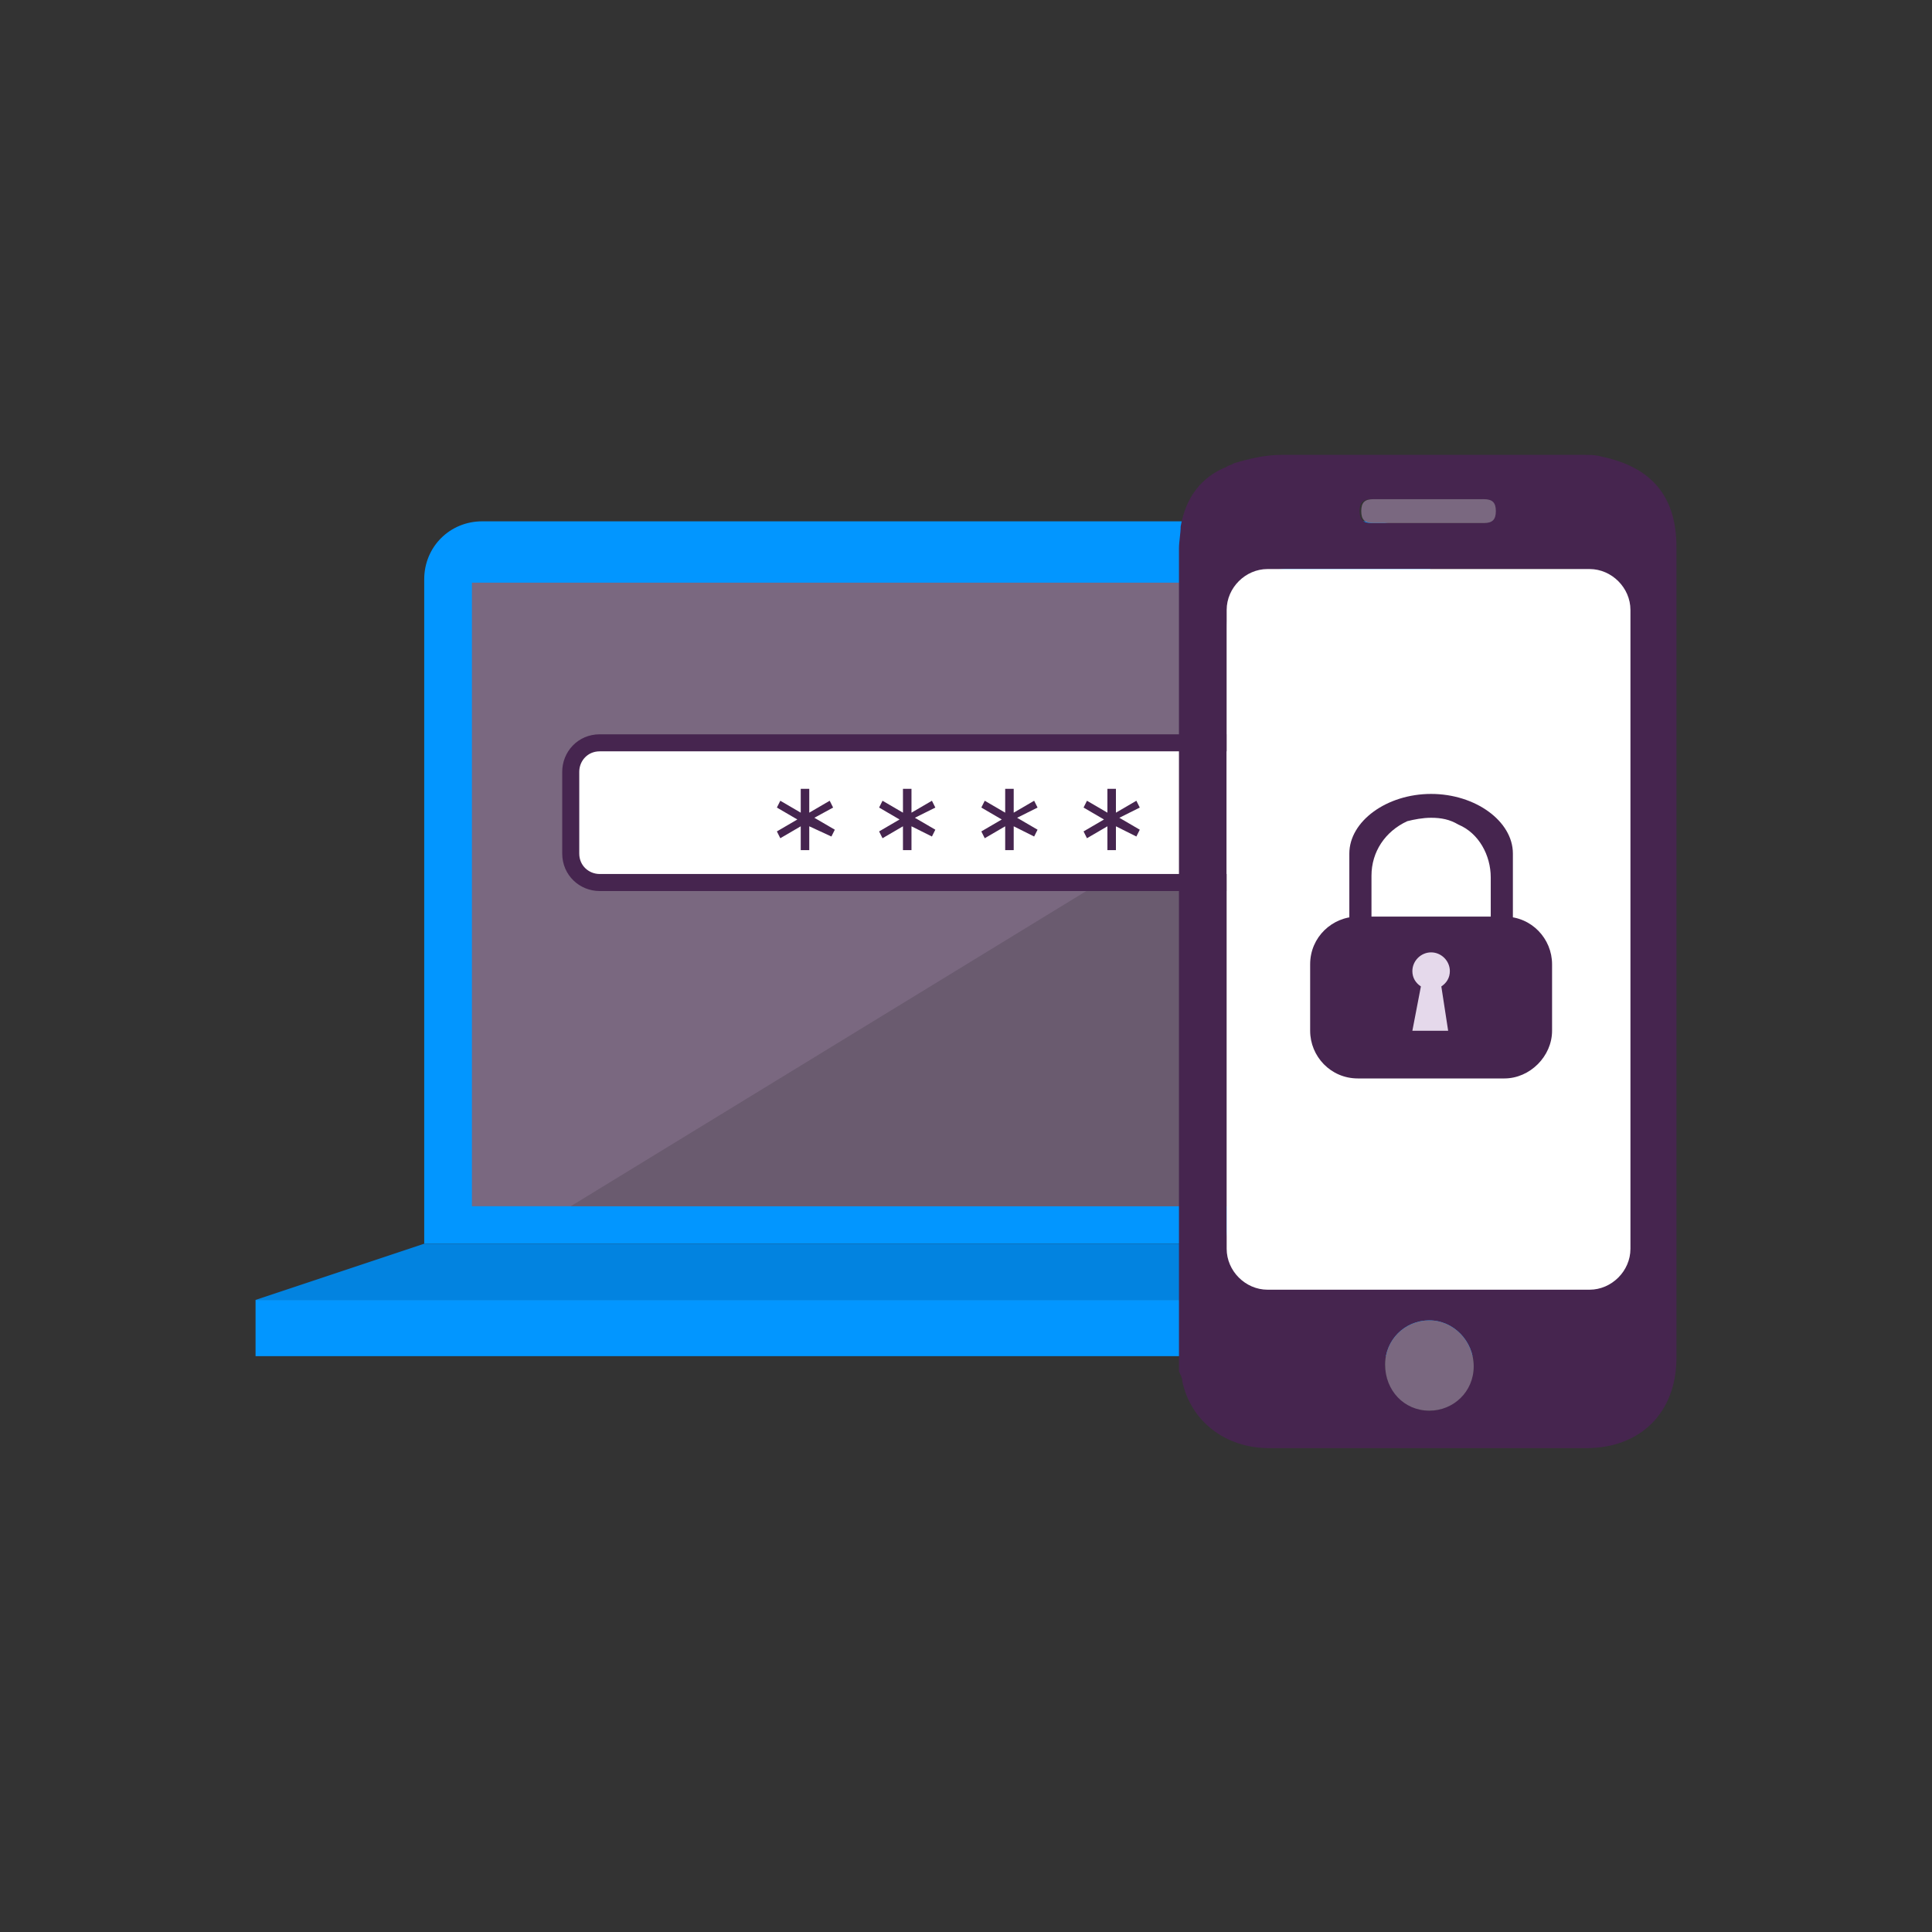 <?xml version="1.0" encoding="utf-8"?>
<!-- Generator: Adobe Illustrator 26.5.0, SVG Export Plug-In . SVG Version: 6.00 Build 0)  -->
<svg version="1.1" id="Laag_1" xmlns="http://www.w3.org/2000/svg" xmlns:xlink="http://www.w3.org/1999/xlink" x="0px" y="0px"
	 viewBox="0 0 113.4 113.4" style="enable-background:new 0 0 113.4 113.4;" xml:space="preserve">
<rect x="0" y="0" width="113.4" height="113.4" fill="#333333" stroke="none"/>
<style type="text/css">
	.st0{fill:#46254F;}
	.st1{fill:none;stroke:#46254F;stroke-width:3;stroke-miterlimit:10;}
	.st2{fill:#FFFFFF;stroke:#46254F;stroke-width:3;stroke-miterlimit:10;}
	.st3{fill:none;stroke:#46254F;stroke-miterlimit:10;}
	.st4{fill:#34203D;}
	.st5{fill:#2C1C35;}
	.st6{fill:#2D1C35;}
	.st7{fill:#C6724C;}
	.st8{clip-path:url(#SVGID_00000041984853872917370290000016607698419601248406_);}
	.st9{fill:#AF5332;}
	.st10{fill:none;}
	.st11{fill:#51C185;}
	.st12{fill:#E5D2C7;}
	.st13{clip-path:url(#SVGID_00000015327052134828612360000011747588534721212323_);}
	.st14{fill:#F2E5DE;}
	.st15{fill:#3A2445;}
	.st16{clip-path:url(#SVGID_00000024001599936390281480000018274923388805141666_);}
	.st17{fill:#4CE593;}
	.st18{fill:#665270;}
	.st19{clip-path:url(#SVGID_00000123426540571661819560000010609043992013919136_);}
	.st20{clip-path:url(#SVGID_00000010283573935504034730000004821295771452751031_);}
	.st21{fill:#0295FF;}
	.st22{clip-path:url(#SVGID_00000093138142111484534280000001922989962805900206_);}
	.st23{fill:#F2F2F2;}
	.st24{fill:#C3BBC6;}
	.st25{clip-path:url(#SVGID_00000129202253124788545930000013817015521185427647_);}
	.st26{fill:#543D5E;}
	.st27{clip-path:url(#SVGID_00000145036663631745987700000003934061596847300537_);}
	.st28{clip-path:url(#SVGID_00000018202685958936144280000004939382660071460528_);}
	.st29{clip-path:url(#SVGID_00000121265717739728289430000004872356584721139384_);}
	.st30{fill:#C7724C;}
	.st31{clip-path:url(#SVGID_00000061448951355199402010000005651438880288468102_);}
	.st32{fill:#4B4668;}
	.st33{clip-path:url(#SVGID_00000070814142261320714250000018036227639149777284_);}
	.st34{fill:#0296FF;}
	.st35{fill:#C2BAC5;}
	.st36{fill:#F6F6F6;}
	.st37{fill:#45254E;}
	.st38{fill:#F1F1F1;}
	.st39{fill:#C6C6C6;}
	.st40{fill:#A6A0A9;}
	.st41{fill:#371C3D;}
	.st42{fill:#7A6880;}
	.st43{fill:#9D9D9C;}
	.st44{fill:#969099;}
	.st45{fill:#FFFFFF;}
	.st46{fill:none;stroke:#0296FF;stroke-width:3;stroke-miterlimit:10;}
	.st47{fill:#FFFFFF;stroke:#0296FF;stroke-width:3;stroke-miterlimit:10;}
	.st48{fill:#E6E6E6;}
	.st49{clip-path:url(#SVGID_00000119840490403093443270000003977370870517480119_);fill:#0296FF;}
	.st50{clip-path:url(#SVGID_00000174597697629942134460000012183450754454529949_);fill:#0296FF;}
	.st51{clip-path:url(#SVGID_00000022550580147193161070000007441888126469338800_);fill:#0296FF;}
	.st52{clip-path:url(#SVGID_00000031903910706109908340000006440748377276981182_);fill:#0296FF;}
	.st53{clip-path:url(#SVGID_00000152960329169655924570000010563632170387954315_);fill:#0296FF;}
	.st54{clip-path:url(#SVGID_00000122684787500741938660000006796829401673184182_);fill:#0296FF;}
	.st55{clip-path:url(#SVGID_00000069379198531728219610000005829655107925695645_);fill:#0296FF;}
	.st56{clip-path:url(#SVGID_00000032646085182798121130000009068777118020300939_);fill:#0296FF;}
	.st57{clip-path:url(#SVGID_00000127752837907958620660000000027061960165884332_);fill:#0296FF;}
	.st58{clip-path:url(#SVGID_00000034066719457471171760000018220600051310230939_);fill:#0296FF;}
	.st59{clip-path:url(#SVGID_00000020382808666182417600000007504737059477491371_);fill:#0296FF;}
	.st60{clip-path:url(#SVGID_00000067224482101454240970000009006431851894993309_);fill:#0296FF;}
	.st61{fill:#0283E0;}
	.st62{fill:#6A5B6F;}
	.st63{fill:none;stroke:#0296FF;stroke-miterlimit:10;}
	.st64{fill:none;stroke:#46254F;stroke-width:3;stroke-linecap:round;stroke-miterlimit:10;}
	.st65{fill:none;stroke:#0296FF;stroke-width:3;stroke-linecap:round;stroke-miterlimit:10;}
	.st66{fill:#FFFFFF;stroke:#E6E6E6;stroke-miterlimit:10;}
	.st67{fill:none;stroke:#0296FF;stroke-width:2;stroke-linecap:round;stroke-linejoin:round;stroke-miterlimit:10;}
	.st68{fill:none;stroke:#0296FF;stroke-width:2;stroke-linecap:round;stroke-miterlimit:10;}
	.st69{fill:none;stroke:#46254F;stroke-width:2;stroke-linecap:round;stroke-linejoin:round;stroke-miterlimit:10;}
	.st70{fill:none;stroke:#46254F;stroke-width:2;stroke-linecap:round;stroke-miterlimit:10;}
	.st71{fill:#E6E6E6;stroke:#0296FF;stroke-miterlimit:10;}
	.st72{fill:#E6E6E6;stroke:#46254F;stroke-miterlimit:10;}
	.st73{fill:#0296FF;stroke:#E6E6E6;stroke-miterlimit:10;}
	.st74{fill:#46254F;stroke:#E6E6E6;stroke-miterlimit:10;}
	.st75{clip-path:url(#SVGID_00000139281188509235849600000002766280584321269928_);fill:#E6E6E6;}
	.st76{clip-path:url(#SVGID_00000105419738953029771640000005895458104495429778_);fill:#E6E6E6;}
	.st77{clip-path:url(#SVGID_00000092453813009978460160000009644520132604203671_);fill:#E6E6E6;}
	.st78{clip-path:url(#SVGID_00000065775862033926857280000013695338587330594495_);fill:#E6E6E6;}
	.st79{clip-path:url(#SVGID_00000172400053917193454520000000489049819315195555_);fill:#E6E6E6;}
	.st80{clip-path:url(#SVGID_00000037676512888309944050000015501446940990049932_);fill:#E6E6E6;}
	.st81{clip-path:url(#SVGID_00000105420917399998812390000009068479202752792723_);fill:#E6E6E6;}
	.st82{clip-path:url(#SVGID_00000023968735418519049940000010625113419841497261_);fill:#E6E6E6;}
	.st83{clip-path:url(#SVGID_00000092437577378015645460000012273719022864594086_);fill:#E6E6E6;}
	.st84{clip-path:url(#SVGID_00000072990242452058070520000017488979808358099104_);fill:#E6E6E6;}
	.st85{clip-path:url(#SVGID_00000122721677883728551850000013710842265397497535_);fill:#0296FF;}
	.st86{clip-path:url(#SVGID_00000140005921634050786870000004668890996391973265_);fill:#0296FF;}
	.st87{fill:none;stroke:#0296FF;stroke-width:4;stroke-miterlimit:10;}
	.st88{fill:none;stroke:#46254F;stroke-width:4;stroke-miterlimit:10;}
	.st89{opacity:0.68;fill:#46254F;}
	.st90{clip-path:url(#SVGID_00000000925864162813976590000008833900335596607115_);}
	.st91{clip-path:url(#SVGID_00000016033014829605239050000016176085769098786741_);}
	.st92{clip-path:url(#SVGID_00000157300225345973478240000016206620577870477478_);}
	.st93{clip-path:url(#SVGID_00000035508582501597755560000015248192259859509918_);}
	.st94{clip-path:url(#SVGID_00000005946666801621052130000016131979799336100493_);}
	.st95{clip-path:url(#SVGID_00000064326682668391397110000010195759019986590140_);}
	.st96{fill:none;stroke:#FFFFFF;stroke-width:0.8;stroke-miterlimit:10;}
	.st97{clip-path:url(#SVGID_00000134959417281857720620000017998912262676563845_);}
	.st98{clip-path:url(#SVGID_00000058590268164442012640000001547516823279011483_);}
	.st99{clip-path:url(#SVGID_00000067932742623513957860000009593292305109129120_);fill:#0296FF;}
	.st100{clip-path:url(#SVGID_00000043424981324376968960000017434031137506826680_);fill:#46254F;}
	.st101{clip-path:url(#SVGID_00000128471609083143480570000008839711540979152304_);fill:#0296FF;}
	.st102{fill:none;stroke:#E6E6E6;stroke-miterlimit:10;}
	.st103{clip-path:url(#SVGID_00000158011516501221965560000003852963576691813033_);fill:#46254F;}
	.st104{clip-path:url(#SVGID_00000018951546987183228290000002228191798501627828_);fill:#0296FF;}
	.st105{clip-path:url(#SVGID_00000127007876567301386620000000229099617950051473_);fill:#0296FF;}
	.st106{clip-path:url(#SVGID_00000072984362138877887750000000120492811292846515_);fill:#46254F;}
	.st107{clip-path:url(#SVGID_00000006697611420540501080000007277886739788815534_);fill:#46254F;}
	.st108{clip-path:url(#SVGID_00000108293362191754759180000001536893568843974789_);fill:#46254F;}
	.st109{clip-path:url(#SVGID_00000000220489693087278960000010339702924541741445_);fill:#0296FF;}
	.st110{clip-path:url(#SVGID_00000152230022506970780700000009402573822287804826_);fill:#0296FF;}
	.st111{clip-path:url(#SVGID_00000024693534339045951610000015402817148424988034_);fill:#46254F;}
	.st112{clip-path:url(#SVGID_00000152241711716611424800000000174836001100810157_);fill:#46254F;}
	.st113{clip-path:url(#SVGID_00000128487204357952776520000006710210262743857054_);fill:#0296FF;}
	.st114{clip-path:url(#SVGID_00000008145590543471931070000005616721569979779744_);fill:#0296FF;}
	.st115{clip-path:url(#SVGID_00000166647694766015775720000004798478224492519353_);fill:#46254F;}
	.st116{clip-path:url(#SVGID_00000049925742070383436040000007266220433082443399_);fill:#7A6880;}
	.st117{clip-path:url(#SVGID_00000139998284926194210400000009853719451966134667_);fill:#46254F;}
	.st118{clip-path:url(#SVGID_00000162319451076962616280000005000671457727846074_);fill:#0296FF;}
	.st119{clip-path:url(#SVGID_00000037667298174011347710000017876961866954104997_);fill:#7A6880;}
	.st120{clip-path:url(#SVGID_00000114767950775855278210000013073219262029475723_);fill:#371C3D;}
	.st121{clip-path:url(#SVGID_00000180367704121411283460000009902601936983806594_);fill:#46254F;}
	.st122{fill:#7A6880;stroke:#46254F;stroke-miterlimit:10;}
	.st123{fill:#FAA90E;stroke:#46254F;stroke-miterlimit:10;}
	.st124{fill:#51C185;stroke:#46254F;stroke-miterlimit:10;}
	.st125{fill:#0295FF;stroke:#46254F;stroke-miterlimit:10;}
	.st126{fill:#D0C9D3;}
	.st127{fill:#6E5E74;}
	.st128{fill:#FF0357;}
	.st129{fill:#C41E4D;}
	.st130{fill:#897E8F;}
	.st131{clip-path:url(#SVGID_00000072986355087246719020000017527592077650011784_);fill:#0296FF;}
	.st132{clip-path:url(#SVGID_00000108988151768686963570000004363930851261733268_);fill:#8CC63F;}
	.st133{clip-path:url(#SVGID_00000091698909102759750920000006770563139878723978_);fill:#0071BC;}
	.st134{clip-path:url(#SVGID_00000055707399036634226370000001613098581018194090_);fill:#FBB03B;}
	.st135{opacity:0.34;fill:#F1F1F1;}
	.st136{fill:none;stroke:#7A6880;stroke-width:8;stroke-miterlimit:10;}
	.st137{fill:#E5D9EB;}
	.st138{fill:#FFFFFF;stroke:#46254F;stroke-miterlimit:10;}
	.st139{fill:#FFFFFF;stroke:#0296FF;stroke-miterlimit:10;}
	.st140{clip-path:url(#SVGID_00000111884696186607995430000009811340776623095997_);}
	.st141{clip-path:url(#SVGID_00000054245474726332998590000001469585907578252220_);}
	.st142{clip-path:url(#SVGID_00000082325933863384962140000012008134010487115430_);}
	.st143{clip-path:url(#SVGID_00000168824358600246322140000015632894466614489276_);}
	.st144{clip-path:url(#SVGID_00000070078993122782918150000007333722867821824674_);}
	.st145{clip-path:url(#SVGID_00000118375638257771016590000017565846132500582055_);}
	.st146{fill:none;stroke:#46254F;stroke-width:1.4;stroke-miterlimit:10;}
	.st147{fill:none;stroke:#0296FF;stroke-width:1.4;stroke-miterlimit:10;}
	.st148{fill:#FAA90E;}
	.st149{clip-path:url(#SVGID_00000034065492590209530890000014871580343751500161_);}
	.st150{clip-path:url(#SVGID_00000170967096204493393870000010007349121522460814_);}
	.st151{clip-path:url(#SVGID_00000126292389830264465480000012329165763717323150_);}
	.st152{clip-path:url(#SVGID_00000021114961390991043760000002892888797088769189_);}
	.st153{clip-path:url(#SVGID_00000107570528185620315500000017315777379381446276_);}
	.st154{clip-path:url(#SVGID_00000011022624005398196950000011812771700308770219_);}
	.st155{clip-path:url(#SVGID_00000039838596679226148410000011259725845319364529_);}
	.st156{clip-path:url(#SVGID_00000130628506833030673790000009117775670274579645_);}
	.st157{clip-path:url(#SVGID_00000153680124117915257590000000140391106355395715_);}
	.st158{clip-path:url(#SVGID_00000080921818211293218030000013475213346527333534_);}
	.st159{clip-path:url(#SVGID_00000081608712366028305390000012158663172779101063_);}
	.st160{clip-path:url(#SVGID_00000183929750066437514970000011655298985358691494_);}
	.st161{clip-path:url(#SVGID_00000018940507194147218500000015531605655416665732_);}
	.st162{clip-path:url(#SVGID_00000116937084082568216890000006310830034259535005_);}
	.st163{clip-path:url(#SVGID_00000091716469723540374730000017804987168589921187_);}
	.st164{clip-path:url(#SVGID_00000018231611612927192550000015396939340752209033_);}
	.st165{clip-path:url(#SVGID_00000110464932191275125680000004208047788232961189_);}
	.st166{clip-path:url(#SVGID_00000098943841783931163500000011673618396159065766_);}
	.st167{clip-path:url(#SVGID_00000179611147663372379910000015886457942411183289_);}
	.st168{clip-path:url(#SVGID_00000104673801752301284030000001578329579120126877_);}
	.st169{clip-path:url(#SVGID_00000106833673090629250270000001093383536425553544_);}
	.st170{clip-path:url(#SVGID_00000064346384765155486320000003199102689424856196_);}
	.st171{clip-path:url(#SVGID_00000048480057101999831200000003661023820366498215_);}
	.st172{clip-path:url(#SVGID_00000142144711160499544240000013884545622586016149_);}
	.st173{clip-path:url(#SVGID_00000092417330753394253690000006898059904159489724_);}
	.st174{clip-path:url(#SVGID_00000177446768637275180160000000893230621647482282_);}
	.st175{clip-path:url(#SVGID_00000164476913546672524640000003511090228634935425_);}
	.st176{clip-path:url(#SVGID_00000067226148139518564220000018284194813397169044_);}
	.st177{clip-path:url(#SVGID_00000106869542677090680490000010378463458115379074_);}
	.st178{clip-path:url(#SVGID_00000047060367182296850700000017848860910377284267_);}
	.st179{clip-path:url(#SVGID_00000007399629533144645770000013393986623066389151_);}
	.st180{clip-path:url(#SVGID_00000036222033259142319670000003018713194727296441_);}
	.st181{clip-path:url(#SVGID_00000018226942027924883960000000621337261061580418_);}
	.st182{clip-path:url(#SVGID_00000081638658439332605180000010228569663245700530_);}
	.st183{clip-path:url(#SVGID_00000095310110517122250970000007947451572644293773_);}
	.st184{clip-path:url(#SVGID_00000061457743594594170230000007395966186254503596_);}
	.st185{clip-path:url(#SVGID_00000044876578712279436220000012950044567287551403_);}
	.st186{clip-path:url(#SVGID_00000065794589650701656300000014200089883826421423_);}
	.st187{clip-path:url(#SVGID_00000169556839168337977870000015415629364090812577_);}
	.st188{clip-path:url(#SVGID_00000069375268365237211530000000202703055253308039_);}
	.st189{clip-path:url(#SVGID_00000182502896584142091290000007255337470409446586_);}
	.st190{clip-path:url(#SVGID_00000165916813009807174410000013805725947481677748_);}
	.st191{clip-path:url(#SVGID_00000044154675571302146540000014279856111196083346_);}
	.st192{clip-path:url(#SVGID_00000177453984483197271140000008594933100446352784_);}
	.st193{clip-path:url(#SVGID_00000173148180317146936790000018420925512480908449_);}
	.st194{clip-path:url(#SVGID_00000049206720956418570160000000537790445440816778_);}
	.st195{clip-path:url(#SVGID_00000020387472749372026070000008293169907432118916_);}
	.st196{clip-path:url(#SVGID_00000142163684957689212350000015108552710053180061_);}
	.st197{clip-path:url(#SVGID_00000060719436209483788480000001411476550950939776_);}
	.st198{clip-path:url(#SVGID_00000072257289627717586120000004047120384816420491_);}
	.st199{clip-path:url(#SVGID_00000068648049436541897000000003846633303105106367_);}
	.st200{clip-path:url(#SVGID_00000178188385496289272180000009935216174667150225_);}
	.st201{clip-path:url(#SVGID_00000118369188460987389190000013522676790232976049_);}
	.st202{clip-path:url(#SVGID_00000042005958894539283830000002966795792793287816_);}
	.st203{clip-path:url(#SVGID_00000166659454099432611330000010709434090920344242_);}
	.st204{clip-path:url(#SVGID_00000135678290598111641280000007580189642562430879_);}
	.st205{clip-path:url(#SVGID_00000132046751901260352030000008434855076035654334_);}
	.st206{clip-path:url(#SVGID_00000007418202962754017480000005007631965997814426_);}
	.st207{clip-path:url(#SVGID_00000052802441484043502500000006597767634889618825_);}
	.st208{clip-path:url(#SVGID_00000125566500607674553170000012121792868159314330_);}
	.st209{fill:none;stroke:#371C3D;stroke-width:3;stroke-miterlimit:10;}
	.st210{clip-path:url(#SVGID_00000061465354551438552010000004516841311503402397_);}
	.st211{clip-path:url(#SVGID_00000081638149532251105020000014549410845383149442_);}
	.st212{clip-path:url(#SVGID_00000089557821339353933320000007730373303841864352_);}
	.st213{clip-path:url(#SVGID_00000150814919159521445960000001334824055731352765_);}
	.st214{clip-path:url(#SVGID_00000164480002865483665290000003676777625855739317_);}
	.st215{clip-path:url(#SVGID_00000010289877766646517120000012812663042222038196_);}
	.st216{clip-path:url(#SVGID_00000145739016880736158600000010904555823871734943_);}
	.st217{clip-path:url(#SVGID_00000011732067569938793600000006920720414962698410_);}
	.st218{clip-path:url(#SVGID_00000022552053526248421680000009444382032736827046_);}
	.st219{clip-path:url(#SVGID_00000177464647925271103800000013138978346672300461_);}
	.st220{clip-path:url(#SVGID_00000057849870106978856120000010675794115773913764_);}
	.st221{clip-path:url(#SVGID_00000151524931374078592170000006892845412569859481_);}
	.st222{fill:none;stroke:#0283E0;stroke-width:3;stroke-miterlimit:10;}
	.st223{clip-path:url(#SVGID_00000006695528810466114360000004920661901123800745_);}
	.st224{clip-path:url(#SVGID_00000052787021280140217500000011870551688504931263_);}
	.st225{clip-path:url(#SVGID_00000140735011035742426260000006135822826835261342_);}
	.st226{clip-path:url(#SVGID_00000176018651135331607890000011329458688476474521_);}
	.st227{clip-path:url(#SVGID_00000063609541750230097690000001197478959659716506_);}
	.st228{clip-path:url(#SVGID_00000018917743404878254580000011818249740425004724_);}
	.st229{clip-path:url(#SVGID_00000027602331637823518510000005072545283625438638_);}
	.st230{clip-path:url(#SVGID_00000163792934970677849950000007279561776574509501_);}
	.st231{clip-path:url(#SVGID_00000016787127135103926720000007162301602701595831_);}
	.st232{clip-path:url(#SVGID_00000000180683882447609320000017398014267228770475_);}
	.st233{clip-path:url(#SVGID_00000098209172900497022580000007636952532895418283_);}
	.st234{clip-path:url(#SVGID_00000008112523344195721380000007415098965120925336_);}
	.st235{clip-path:url(#SVGID_00000091705287973411844660000005323794258318058423_);}
	.st236{clip-path:url(#SVGID_00000085957690668915239970000011937884362020766361_);}
	.st237{clip-path:url(#SVGID_00000074408905634368293440000008618782116341779862_);}
	.st238{clip-path:url(#SVGID_00000080907796519579526550000009449906606945270694_);}
	.st239{clip-path:url(#SVGID_00000136383991637179028700000014738951199391499945_);}
	.st240{clip-path:url(#SVGID_00000096023288292590398110000012362736806045646750_);}
	.st241{clip-path:url(#SVGID_00000005245846185390121220000008538801762560852361_);}
	.st242{clip-path:url(#SVGID_00000052800758393407391630000016376757501350163346_);}
	.st243{clip-path:url(#SVGID_00000050626432823292820210000000317412274941985424_);}
	.st244{clip-path:url(#SVGID_00000123399629256189013150000008381152285220817810_);}
	.st245{clip-path:url(#SVGID_00000011748408633703567520000008866052106611410325_);}
	.st246{clip-path:url(#SVGID_00000069370926072374188950000015021056550763830193_);}
	.st247{clip-path:url(#SVGID_00000000932733454190286750000005641755286808719780_);}
	.st248{clip-path:url(#SVGID_00000082353878799578857670000012353816312105336719_);}
	.st249{clip-path:url(#SVGID_00000142860807086450244320000008417564556652773820_);}
	.st250{clip-path:url(#SVGID_00000096761579615256443620000011431835865919939499_);fill:#51C185;}
	.st251{clip-path:url(#SVGID_00000155139310449524776180000006160709670576972705_);}
	.st252{clip-path:url(#SVGID_00000173875982452232090110000002835930287174822050_);}
	.st253{clip-path:url(#SVGID_00000131359720089930625990000015732482059343833220_);}
	.st254{clip-path:url(#SVGID_00000011747184078118749920000013574037783425334420_);}
	.st255{clip-path:url(#SVGID_00000042015375610341855160000002483001117322959268_);}
	.st256{clip-path:url(#SVGID_00000147919397251744079900000015432707734313262487_);}
	.st257{clip-path:url(#SVGID_00000067210161719768708640000000487999415919056562_);}
	.st258{clip-path:url(#SVGID_00000070107147029473321860000013573798871549898376_);}
	.st259{clip-path:url(#SVGID_00000072969592225833135050000013922920174696232112_);}
	.st260{clip-path:url(#SVGID_00000001658358690079898780000015054806726286747322_);}
	.st261{clip-path:url(#SVGID_00000088843886823532474600000014332302903386250667_);}
	.st262{clip-path:url(#SVGID_00000088113329039369874230000011418673540046479501_);}
	.st263{fill:#E6007E;}
	.st264{fill:#A75D43;}
	.st265{fill:url(#man_1_Orginal_1-4_00000085224932553271559180000005829997987477520793_);}
	.st266{fill:#8A7E91;}
	.st267{clip-path:url(#SVGID_00000101813781841035437160000006272124161202335120_);}
	.st268{clip-path:url(#SVGID_00000165939009826276873380000007747837044669217201_);}
	.st269{fill:#9D90A3;}
	.st270{clip-path:url(#SVGID_00000152953175159747017230000000911241843893503110_);}
	.st271{clip-path:url(#SVGID_00000116931670236989570290000007731673359561136795_);}
	.st272{clip-path:url(#SVGID_00000008132377326356342470000005015310020115600060_);}
	.st273{clip-path:url(#SVGID_00000139979435376119010360000012727799780947569327_);}
	.st274{clip-path:url(#SVGID_00000177459845876411573950000005113335317547953322_);}
	.st275{clip-path:url(#SVGID_00000058584282100292509370000017045545090178901908_);}
	.st276{clip-path:url(#SVGID_00000093895046417872167760000002454031363088103067_);}
	.st277{clip-path:url(#SVGID_00000014611378615761496050000001564166297051068299_);}
	.st278{clip-path:url(#SVGID_00000085971571003508636900000001521076008017899948_);}
	.st279{clip-path:url(#SVGID_00000100382586461156690140000010130193235286642335_);}
	.st280{clip-path:url(#SVGID_00000062907655305265253460000003229611300166451135_);}
	.st281{clip-path:url(#SVGID_00000074416683455115518040000012269362977994032002_);}
	.st282{clip-path:url(#SVGID_00000116932998374531596010000009909938408177323684_);}
	.st283{clip-path:url(#SVGID_00000088829892572660467240000004960242855077819527_);}
	.st284{clip-path:url(#SVGID_00000158749815271917180500000013639108558354608512_);}
	.st285{clip-path:url(#SVGID_00000138552271781288457790000003247511695744764075_);}
	.st286{clip-path:url(#SVGID_00000143592796338741774270000003354853600837986996_);}
	.st287{clip-path:url(#SVGID_00000010295264245315819960000012579497649966110390_);}
	.st288{clip-path:url(#SVGID_00000183241249321779145280000015381551693093161630_);}
	.st289{clip-path:url(#SVGID_00000016073419798080250910000006291663541333469347_);}
	.st290{clip-path:url(#SVGID_00000142875986205814808480000004051446411552088492_);}
	.st291{clip-path:url(#SVGID_00000143615597293639933800000011685513455015637650_);}
	.st292{clip-path:url(#SVGID_00000011736535103586899180000001317995699917887368_);}
	.st293{clip-path:url(#SVGID_00000156572348578534008310000009868130977225128875_);}
	.st294{clip-path:url(#SVGID_00000041991228040291163660000006045286144945549215_);}
	.st295{clip-path:url(#SVGID_00000161614944432610926850000009490634045696167607_);}
	.st296{clip-path:url(#SVGID_00000150061772296869337870000000289338928752795322_);}
	.st297{clip-path:url(#SVGID_00000121279488416431400930000001529329541150041227_);}
	.st298{clip-path:url(#SVGID_00000015331188692088332770000016731679155719458731_);}
	.st299{clip-path:url(#SVGID_00000168828356891187071180000004794370225857646472_);}
	.st300{clip-path:url(#SVGID_00000137847378014093890980000007083842603714206382_);}
	.st301{clip-path:url(#SVGID_00000038375935909723841350000013172669479647877507_);}
	.st302{clip-path:url(#SVGID_00000085962894509525626230000007793363974690179506_);}
	.st303{clip-path:url(#SVGID_00000110472115036532661110000003266980433222049467_);}
	.st304{clip-path:url(#SVGID_00000101091851985037103150000008457106678682557602_);}
	.st305{clip-path:url(#SVGID_00000181057583628336524510000009640570067111774599_);}
	.st306{clip-path:url(#SVGID_00000030484891861748446630000017468262707017080488_);}
	.st307{clip-path:url(#SVGID_00000100341425061382588580000013177327496367963024_);}
	.st308{clip-path:url(#SVGID_00000031909215438080214720000008344843975566380696_);}
	.st309{clip-path:url(#SVGID_00000033336037873277601950000000671951575092402570_);}
	.st310{clip-path:url(#SVGID_00000033336716407354891640000009880517342348040598_);}
	.st311{clip-path:url(#SVGID_00000072281088945203730810000000821492157444837795_);}
	.st312{clip-path:url(#SVGID_00000024721402210439615070000001966444103881726849_);}
	.st313{clip-path:url(#SVGID_00000016758755714876465050000011218915002264449413_);}
	.st314{clip-path:url(#SVGID_00000170982685515023948440000003618812850628273024_);}
	.st315{clip-path:url(#SVGID_00000165940384641919302330000009039650083649265551_);}
	.st316{clip-path:url(#SVGID_00000019640135277142248920000005841146400476123789_);}
	.st317{clip-path:url(#SVGID_00000072269293530054411920000008704122862151815090_);}
	.st318{clip-path:url(#SVGID_00000024685386555980169440000009061614832351447424_);}
	.st319{clip-path:url(#SVGID_00000068663000991499496990000004223081908451366587_);}
	.st320{clip-path:url(#SVGID_00000000927946186873151200000013500784138409653158_);}
	.st321{clip-path:url(#SVGID_00000065769095433136105290000010870106397893729186_);}
	.st322{clip-path:url(#SVGID_00000057129410462521531230000000777692316591606421_);}
	.st323{clip-path:url(#SVGID_00000139287435370960080290000003008588119640131456_);}
	.st324{clip-path:url(#SVGID_00000070115980884584896950000005343836253956690346_);}
	.st325{clip-path:url(#SVGID_00000121272065507402831770000002145356889969954485_);}
	.st326{clip-path:url(#SVGID_00000167376733366410844610000016356481196350026941_);}
	.st327{clip-path:url(#SVGID_00000128479545270446052860000017410546883724146328_);}
	.st328{clip-path:url(#SVGID_00000152228599793887208720000010273317570049412529_);}
	.st329{clip-path:url(#SVGID_00000018942663434772499280000009590756090388311719_);}
	.st330{clip-path:url(#SVGID_00000009559337739262357010000011466705019086481849_);}
	.st331{clip-path:url(#SVGID_00000047754273897509513470000012243046530667518867_);}
	.st332{clip-path:url(#SVGID_00000182500829074832752470000008770282409284917934_);}
	.st333{clip-path:url(#SVGID_00000088133423741435856690000017283146504723778987_);}
	.st334{clip-path:url(#SVGID_00000139980018452578667820000002973642294335781813_);}
	.st335{clip-path:url(#SVGID_00000147197380477813710870000014049567783485310343_);}
	.st336{clip-path:url(#SVGID_00000009560846937704398770000013643614412253958055_);}
	.st337{clip-path:url(#SVGID_00000082334111979569098310000004739604252129359011_);}
	.st338{clip-path:url(#SVGID_00000168827544653506854620000004613710733605851311_);}
	.st339{clip-path:url(#SVGID_00000098199202713128708170000006963417410386569657_);}
	.st340{clip-path:url(#SVGID_00000106830085581590565130000009325302558075979958_);}
	.st341{clip-path:url(#SVGID_00000002384743980059396920000015292548204191990153_);}
	.st342{clip-path:url(#SVGID_00000080171764148274993760000017635291419713040000_);}
	.st343{clip-path:url(#SVGID_00000069400196212165011050000009040670387713375150_);}
	.st344{clip-path:url(#SVGID_00000008829830791750680840000012504870128376360065_);}
	.st345{clip-path:url(#SVGID_00000091011014573098755630000004354540912573375880_);}
	.st346{clip-path:url(#SVGID_00000178922072295521681050000017202599499724667313_);}
	.st347{clip-path:url(#SVGID_00000117663376769862401970000009416239895998931600_);}
	.st348{clip-path:url(#SVGID_00000118369595244756882980000008456326635477133960_);}
	.st349{clip-path:url(#SVGID_00000170261771058213826350000013450352371064128437_);}
	.st350{clip-path:url(#SVGID_00000049914840707748756830000000722161978267103386_);}
	.st351{clip-path:url(#SVGID_00000090279352785485616750000016217830283238136738_);}
	.st352{clip-path:url(#SVGID_00000093136426123736663990000001097049661384427916_);}
	.st353{fill:#2D2E83;stroke:#FFFFFF;stroke-width:2;stroke-linecap:round;stroke-linejoin:round;stroke-miterlimit:10;}
	.st354{clip-path:url(#SVGID_00000157282888104936082100000013383007124020043407_);}
	.st355{clip-path:url(#SVGID_00000047048918527649777830000011683081382015708350_);}
	.st356{clip-path:url(#SVGID_00000019641707924301506010000007450836326540480644_);}
	.st357{clip-path:url(#SVGID_00000083810111882688336520000011651154947748885644_);}
	.st358{clip-path:url(#SVGID_00000145756540960200616910000013245562345823188898_);}
	.st359{clip-path:url(#SVGID_00000070834170622791692740000002917505087442300555_);}
	.st360{clip-path:url(#SVGID_00000039821675636470167460000007133393697323519117_);}
	.st361{clip-path:url(#SVGID_00000029732242371208165270000016522035510159508159_);}
	.st362{clip-path:url(#SVGID_00000076578594678346662390000011073393466379035835_);}
	.st363{clip-path:url(#SVGID_00000151531788949374568730000004370190115343624878_);}
	.st364{clip-path:url(#SVGID_00000172411223949793360610000004076954189592513471_);}
	.st365{clip-path:url(#SVGID_00000052082697176534798870000018360162312278301063_);}
	.st366{clip-path:url(#SVGID_00000144313141609882775450000005115735996072265395_);}
	.st367{clip-path:url(#SVGID_00000121971673893583556160000009845117825813010597_);}
	.st368{clip-path:url(#SVGID_00000101812979205728482170000002112698539041672080_);}
	.st369{clip-path:url(#SVGID_00000036220034366391995890000012970524838619376548_);}
	.st370{clip-path:url(#SVGID_00000047767479038846902560000007361731975086667668_);}
	.st371{clip-path:url(#SVGID_00000062183096451653649530000007346795635833672118_);}
	.st372{clip-path:url(#SVGID_00000142152461056798918640000012766693039258940326_);}
	.st373{clip-path:url(#SVGID_00000112608911751650096110000000509613105931358899_);}
	.st374{clip-path:url(#SVGID_00000152240334199922930870000002643979325031059864_);}
	.st375{clip-path:url(#SVGID_00000017484348159454961780000016212137276853413288_);}
	.st376{clip-path:url(#SVGID_00000153696373398873389170000000303331949362070921_);}
	.st377{clip-path:url(#SVGID_00000066486361682989983070000016544964378342141855_);}
	.st378{clip-path:url(#SVGID_00000023967414555755680790000002586924179809182338_);}
	.st379{clip-path:url(#SVGID_00000176726482149704964340000015703790138877959847_);}
	.st380{clip-path:url(#SVGID_00000008831699783387121660000001447350322145740169_);}
	.st381{clip-path:url(#SVGID_00000145780094729149412670000002975404452318282379_);}
	.st382{clip-path:url(#SVGID_00000114031530401248786840000007989494294269574048_);}
	.st383{clip-path:url(#SVGID_00000149343660181517306420000003281424134875056017_);}
	.st384{clip-path:url(#SVGID_00000089558453170099056840000009042739243941845948_);}
	.st385{clip-path:url(#SVGID_00000041267230276265388360000005646317485179454089_);}
	.st386{clip-path:url(#SVGID_00000147207582478851909150000000564605390579371694_);}
	.st387{clip-path:url(#SVGID_00000034787477765510009870000006118264835748019859_);}
	.st388{clip-path:url(#SVGID_00000173142222859196492940000004179123680124018317_);}
	.st389{clip-path:url(#SVGID_00000137853680348148401520000007258569575042855598_);}
	.st390{clip-path:url(#SVGID_00000069370937607440703830000016004390622273078965_);}
	.st391{clip-path:url(#SVGID_00000134237058088504796940000003430081237580725939_);}
	.st392{clip-path:url(#SVGID_00000022544399577804717830000009019572365405221809_);}
	.st393{clip-path:url(#SVGID_00000157299155498545066140000007816670997007736756_);}
	.st394{fill:none;stroke:#0296FF;stroke-linecap:round;stroke-linejoin:round;stroke-miterlimit:10;}
	.st395{clip-path:url(#SVGID_00000124160388391254773340000008553103609649349292_);}
	.st396{clip-path:url(#SVGID_00000133516628062981100820000004858331929836094114_);}
	.st397{clip-path:url(#SVGID_00000045588464417328624530000001358818010324685493_);}
	.st398{clip-path:url(#SVGID_00000037685315589412756750000015724688195857833117_);}
	.st399{clip-path:url(#SVGID_00000155112419421571378390000003970312836444230037_);}
	.st400{clip-path:url(#SVGID_00000039841401027926993320000001686606322382807220_);}
	.st401{clip-path:url(#SVGID_00000162343144479067908320000005863794700799678117_);}
	.st402{clip-path:url(#SVGID_00000081611706090513525370000001752580700628157068_);}
	.st403{clip-path:url(#SVGID_00000146462804525087474380000017246276936495759504_);}
	.st404{clip-path:url(#SVGID_00000124844435212121740720000011930399421160686001_);}
	.st405{clip-path:url(#SVGID_00000091693938522055634710000013202903327196379526_);}
	.st406{clip-path:url(#SVGID_00000134961029277078593580000016249738158478259608_);}
	.st407{clip-path:url(#SVGID_00000078027325545630696020000002307741290729806722_);}
	.st408{clip-path:url(#SVGID_00000000915948861012769350000012776825080872106369_);}
	.st409{clip-path:url(#SVGID_00000183209561974605893090000007792129920711030660_);}
	.st410{clip-path:url(#SVGID_00000170271102075531970190000015287033926606257813_);}
	.st411{clip-path:url(#SVGID_00000067930743129578251420000005059047528853950632_);}
	.st412{clip-path:url(#SVGID_00000137132664391592572190000000665135526725375375_);}
	.st413{clip-path:url(#SVGID_00000091711472124057002850000017807326980927975835_);fill:#0296FF;}
	.st414{clip-path:url(#SVGID_00000011005090817152843860000006861371128258106269_);fill:#0296FF;}
	.st415{clip-path:url(#SVGID_00000153685191672797691650000001595827040356293799_);fill:#0296FF;}
	.st416{clip-path:url(#SVGID_00000029724948739543019730000010492940745783397816_);fill:#0296FF;}
	.st417{clip-path:url(#SVGID_00000030458279779237956270000013093008562376414641_);fill:#0296FF;}
	.st418{clip-path:url(#SVGID_00000124121591710133320800000017529115846491718842_);fill:#0296FF;}
	.st419{clip-path:url(#SVGID_00000161597244820485183330000012432263195327839387_);fill:#0296FF;}
	.st420{clip-path:url(#SVGID_00000044868736049980878490000013759989926781276342_);fill:#46254F;}
	.st421{clip-path:url(#SVGID_00000021112669811547273860000010221538117162140860_);fill:#46254F;}
	.st422{clip-path:url(#SVGID_00000036222806260358526630000003122823564398738065_);fill:#46254F;}
	.st423{clip-path:url(#SVGID_00000108992935290621162540000001043672135344293027_);fill:#46254F;}
	.st424{clip-path:url(#SVGID_00000164505855261874820990000002410023597139954595_);fill:#46254F;}
	.st425{clip-path:url(#SVGID_00000150084135348382451820000000706609833214166445_);fill:#46254F;}
	.st426{clip-path:url(#SVGID_00000094588941559562835210000005896932690411396242_);fill:#46254F;}
	.st427{fill:#FDFEFE;}
	.st428{fill:#69A6F6;}
	.st429{fill:#FEFEFE;}
	.st430{clip-path:url(#SVGID_00000119101296543124746170000010566543765259021992_);}
	.st431{clip-path:url(#SVGID_00000021102464424502239140000002318577418001873026_);}
	.st432{clip-path:url(#SVGID_00000056419565805470991640000003048758240758580618_);}
	.st433{clip-path:url(#SVGID_00000025419545845649908770000011278450055829378440_);fill:#0296FF;}
	.st434{fill:none;stroke:#46254F;stroke-linecap:round;stroke-miterlimit:10;}
	.st435{fill:none;stroke:#0296FF;stroke-linecap:round;stroke-miterlimit:10;}
	.st436{opacity:0.2;fill:#51C185;}
	.st437{opacity:0.2;fill:#FF0357;}
	.st438{fill:#FF0357;stroke:#46254F;stroke-miterlimit:10;}
	.st439{opacity:0.2;fill:#FAA90E;}
	.st440{opacity:0.2;fill:#0296FF;}
	.st441{fill:#0296FF;stroke:#46254F;stroke-miterlimit:10;}
	.st442{clip-path:url(#SVGID_00000091720398346034764310000003788240745774691243_);}
	.st443{clip-path:url(#SVGID_00000089556649365779564540000000278769337343053725_);}
</style>
<g>
	<path class="st34" d="M84,73H24.9V34c0-1.9,1.5-3.4,3.4-3.4h52.3c1.9,0,3.4,1.5,3.4,3.4V73z"/>
	<polygon class="st61" points="93.3,76.3 15,76.3 24.9,73 84,73 	"/>
	<rect x="15" y="76.3" class="st34" width="78.3" height="3.3"/>
	<rect x="27.7" y="34.2" class="st42" width="53.4" height="36.6"/>
	<polygon class="st62" points="33.5,70.8 81.1,41.7 81.1,70.8 	"/>
</g>
<g>
	<path class="st138" d="M77.2,51.8h-42c-0.9,0-1.7-0.7-1.7-1.7v-4.8c0-0.9,0.7-1.7,1.7-1.7h42c0.9,0,1.7,0.7,1.7,1.7v4.8
		C78.9,51,78.1,51.8,77.2,51.8z"/>
	<g>
		<path class="st0" d="M47.5,48.5v1.4H47v-1.4l-1.2,0.7l-0.2-0.4l1.2-0.7l-1.2-0.7l0.2-0.4l1.2,0.7v-1.4h0.5v1.4l1.2-0.7l0.2,0.4
			L47.8,48l1.2,0.7l-0.2,0.4L47.5,48.5z"/>
		<path class="st0" d="M53.5,48.5v1.4H53v-1.4l-1.2,0.7l-0.2-0.4l1.2-0.7l-1.2-0.7l0.2-0.4l1.2,0.7v-1.4h0.5v1.4l1.2-0.7l0.2,0.4
			L53.7,48l1.2,0.7l-0.2,0.4L53.5,48.5z"/>
		<path class="st0" d="M59.5,48.5v1.4H59v-1.4l-1.2,0.7l-0.2-0.4l1.2-0.7l-1.2-0.7l0.2-0.4l1.2,0.7v-1.4h0.5v1.4l1.2-0.7l0.2,0.4
			L59.7,48l1.2,0.7l-0.2,0.4L59.5,48.5z"/>
		<path class="st0" d="M65.5,48.5v1.4H65v-1.4l-1.2,0.7l-0.2-0.4l1.2-0.7l-1.2-0.7l0.2-0.4l1.2,0.7v-1.4h0.5v1.4l1.2-0.7l0.2,0.4
			L65.7,48l1.2,0.7l-0.2,0.4L65.5,48.5z"/>
	</g>
</g>
<g id="_x33_Mc88L.tif_00000121985551384179477430000012096220215825074085_">
	<g>
		<path class="st0" d="M75.2,26.7c5.9,0,11.9,0,17.8,0c0.3,0,0.7,0,1,0.1l0,0c2.9,0.6,4.4,2.3,4.4,5.3c0,15.9,0,31.7,0,47.6
			c0,3.2-2.1,5.3-5.3,5.3c-6.2,0-12.4,0-18.6,0c-2.6,0-4.6-1.6-5.1-3.9c0-0.2-0.1-0.4-0.2-0.6c0-16.1,0-32.2,0-48.3
			c0-0.4,0.1-0.9,0.1-1.3l0,0c0.3-1.7,1.2-2.9,2.7-3.5c0.1-0.1,0.3-0.1,0.4-0.2C73.4,26.9,74.3,26.7,75.2,26.7z M72,36.9v35.2
			c0,2,1.6,3.5,3.5,3.5h16.6c2,0,3.5-1.6,3.5-3.5V36.9c0-2-1.6-3.5-3.5-3.5H75.5C73.6,33.4,72,35,72,36.9z M86.5,80.2
			c0-1.5-1.2-2.7-2.6-2.7c-1.5,0-2.6,1.2-2.6,2.6c0,1.5,1.2,2.7,2.6,2.7C85.3,82.8,86.5,81.6,86.5,80.2z M83.8,30.7
			c1.1,0,2.2,0,3.2,0c0.5,0,0.7-0.2,0.7-0.7c0-0.5-0.2-0.7-0.7-0.7c-2.2,0-4.4,0-6.5,0c-0.5,0-0.7,0.2-0.7,0.7
			c0,0.5,0.2,0.7,0.7,0.7C81.7,30.7,82.8,30.7,83.8,30.7z"/>
		<path class="st45" d="M74.4,33.4h18.9c1.3,0,2.4,1.1,2.4,2.4v37.5c0,1.3-1.1,2.4-2.4,2.4H74.4c-1.3,0-2.4-1.1-2.4-2.4V35.8
			C72,34.5,73.1,33.4,74.4,33.4z"/>
		<path class="st42" d="M86.5,80.2c0,1.5-1.2,2.6-2.6,2.6c-1.5,0-2.6-1.2-2.6-2.7c0-1.5,1.2-2.6,2.6-2.6
			C85.3,77.5,86.5,78.7,86.5,80.2z"/>
		<path class="st42" d="M83.8,30.7c-1.1,0-2.2,0-3.2,0c-0.5,0-0.7-0.2-0.7-0.7c0-0.5,0.2-0.7,0.7-0.7c2.2,0,4.4,0,6.5,0
			c0.5,0,0.7,0.2,0.7,0.7c0,0.5-0.2,0.7-0.7,0.7C86,30.7,84.9,30.7,83.8,30.7z"/>
	</g>
</g>
<g>
	<path class="st0" d="M88.8,50.1c0-1.9-2.2-3.5-4.8-3.5s-4.8,1.6-4.8,3.5c0,0,0,0,0,0h0v3.9h1.3v-1.5c0,0,0,0,0,0c0,0,0,0,0,0v-1.1
		c0-1.4,0.8-2.6,2.1-3.2C83,48.1,83.5,48,84,48c0.6,0,1.1,0.1,1.6,0.4c1.2,0.5,1.9,1.8,1.9,3.1v1.1c0,0,0,0,0,0c0,0,0,0,0,0v1.5h1.3
		V50.1L88.8,50.1C88.8,50.2,88.8,50.1,88.8,50.1z"/>
	<path class="st0" d="M88.3,63.3h-8.6c-1.6,0-2.8-1.3-2.8-2.8v-3.9c0-1.6,1.3-2.8,2.8-2.8h8.6c1.6,0,2.8,1.3,2.8,2.8v3.9
		C91.1,62,89.8,63.3,88.3,63.3z"/>
	<path class="st137" d="M85.1,57c0-0.6-0.5-1.1-1.1-1.1c-0.6,0-1.1,0.5-1.1,1.1c0,0.4,0.2,0.7,0.5,0.9l-0.5,2.6H85l-0.4-2.6
		C84.9,57.7,85.1,57.4,85.1,57z"/>
</g>
</svg>

